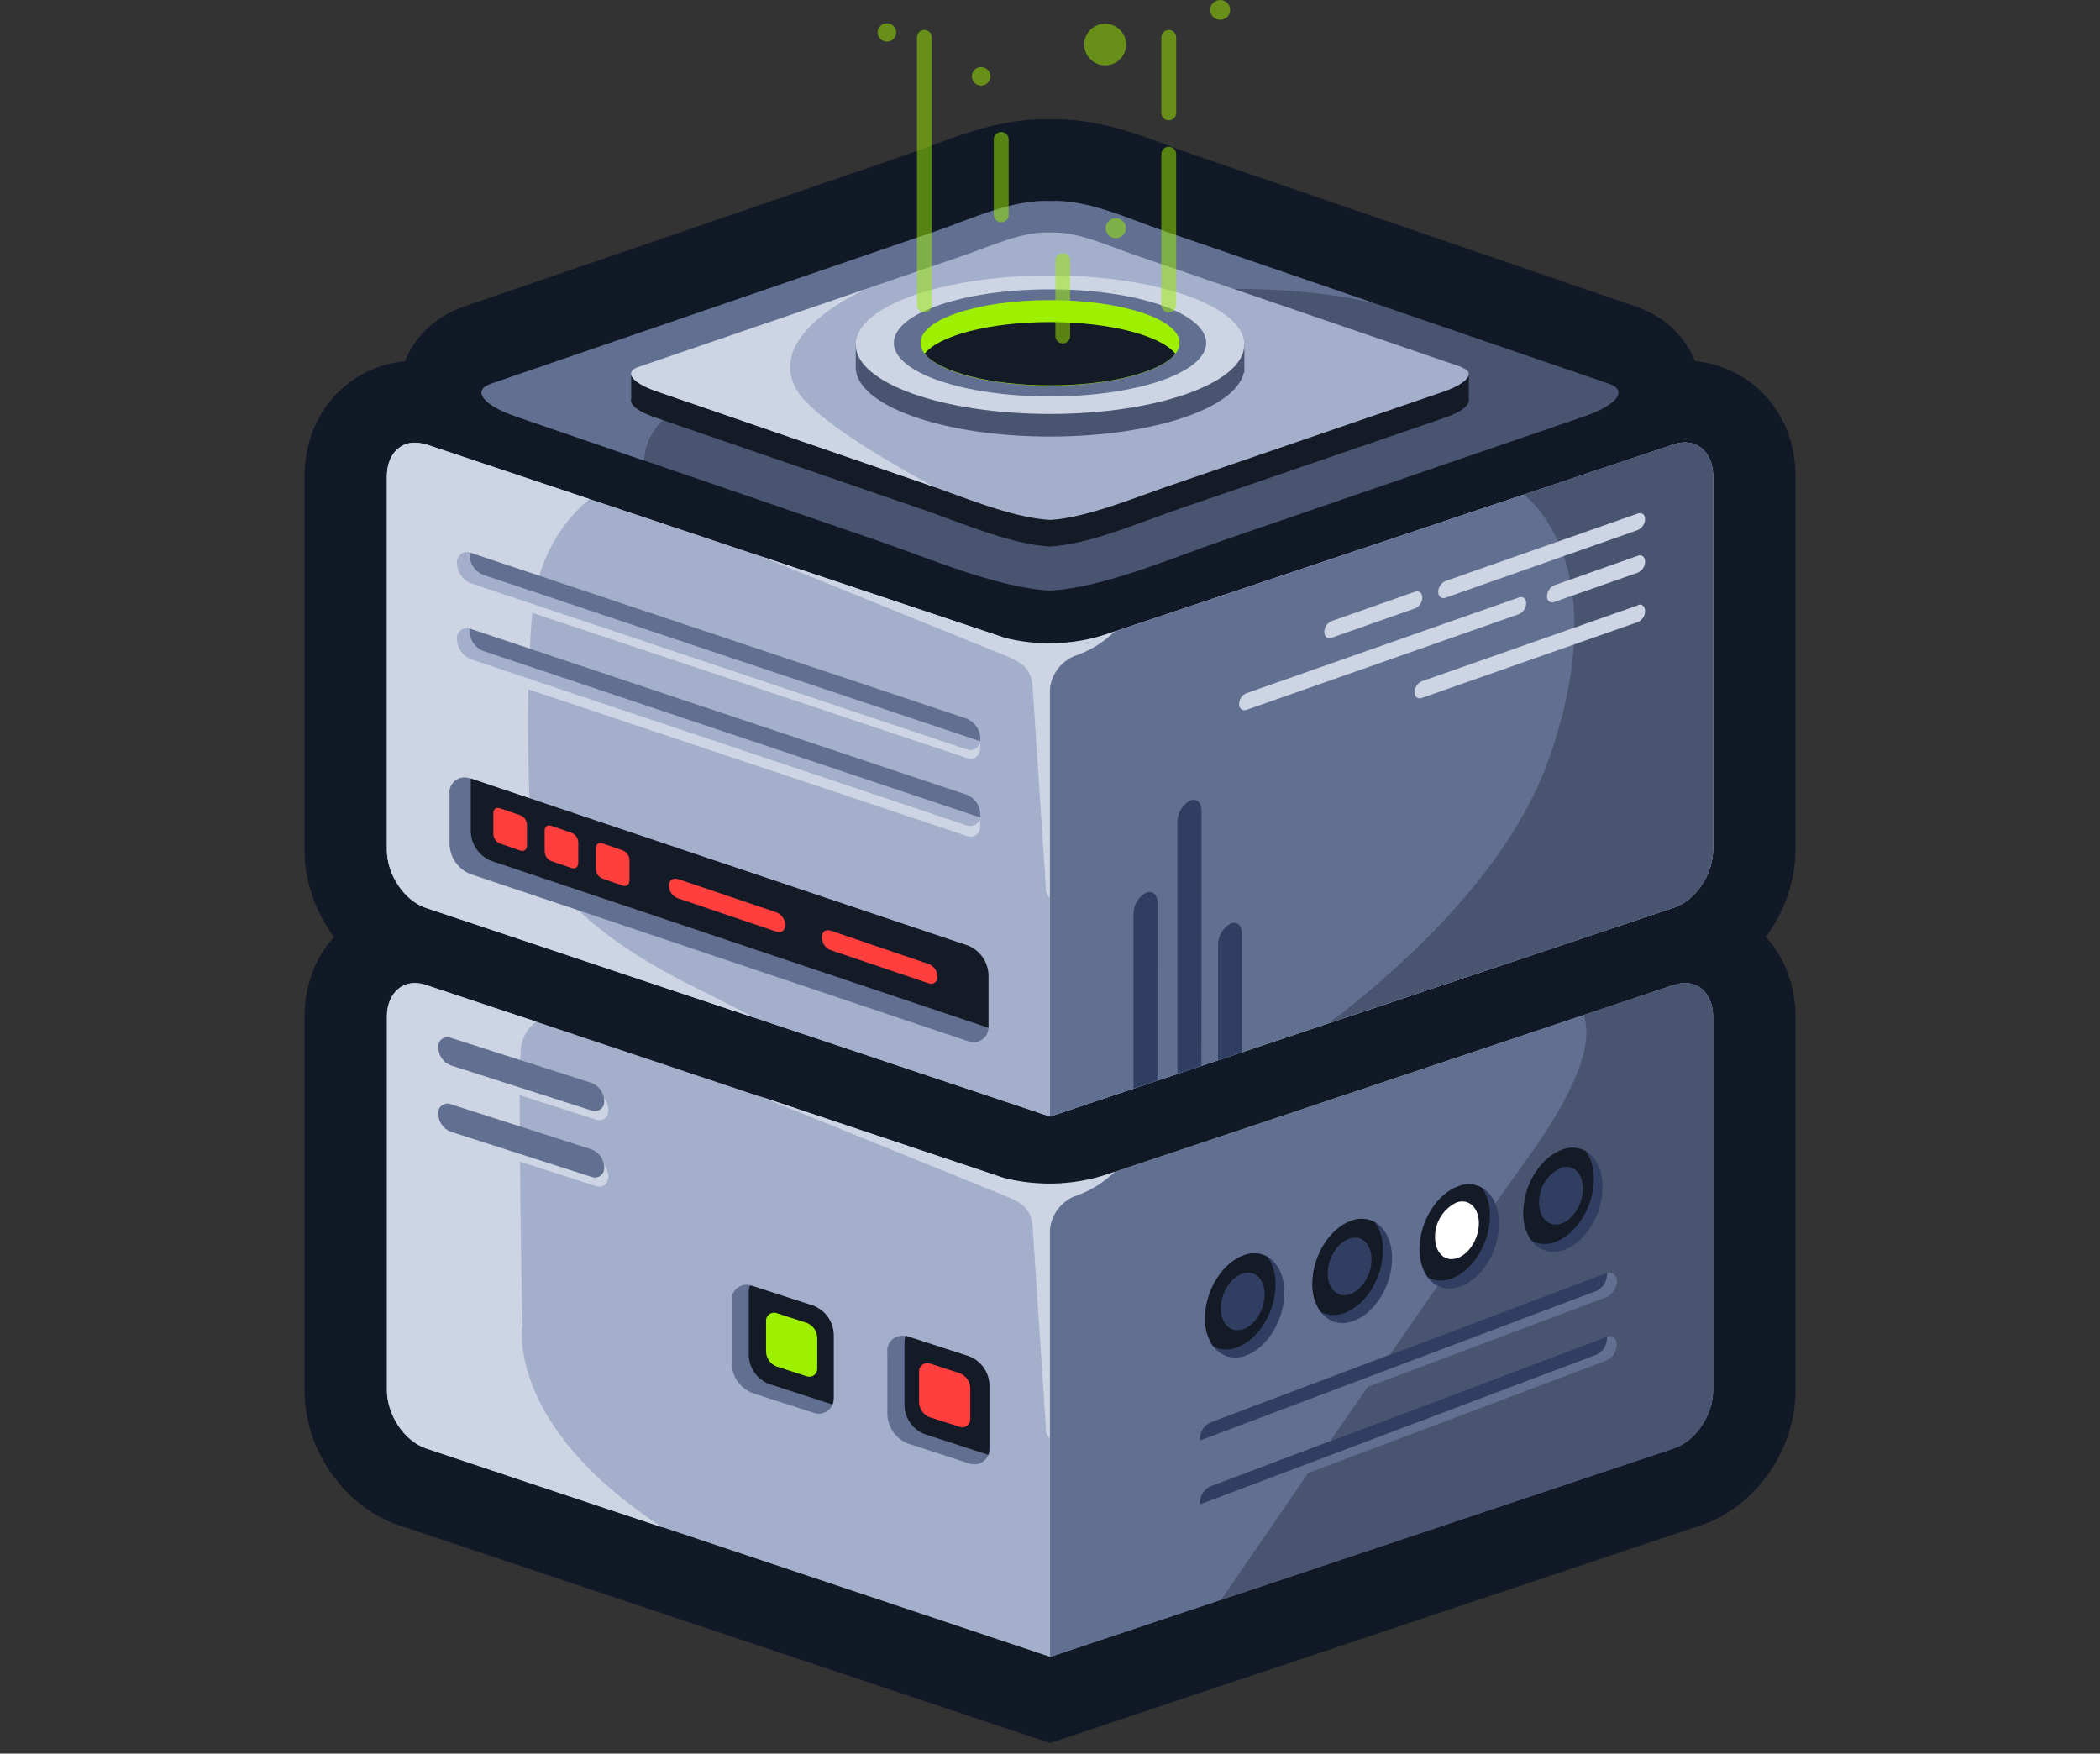 <svg width="200" height="167" viewBox="0 0 200 167" fill="none" xmlns="http://www.w3.org/2000/svg">
<rect x="0" y="0" width="200" height="167" fill="#333333" stroke="none"/>
<g clip-path="url(#clip0)">
<path fill-rule="evenodd" clip-rule="evenodd" d="M100.005 64.036L99.593 64.014C94.43 63.747 88.934 61.724 84.071 59.941C82.894 59.509 81.789 59.103 80.8 58.764L46.547 47.01C44.817 46.416 43.338 45.689 42.151 44.851C38.553 42.305 38.012 39.083 38.014 37.388C38.014 33.69 40.456 30.469 44.226 29.182L86.472 14.684C87.11 14.468 87.806 14.206 88.544 13.929C91.749 12.725 95.713 11.236 100.003 11.358C104.288 11.236 108.248 12.725 111.454 13.928C112.193 14.206 112.893 14.466 113.517 14.68L155.793 29.192C159.556 30.48 161.989 33.699 161.992 37.393C161.992 39.088 161.458 42.312 157.85 44.859C156.663 45.696 155.184 46.422 153.454 47.016L119.211 58.761C118.21 59.103 117.1 59.511 115.925 59.943C111.07 61.725 105.568 63.747 100.416 64.014L100.005 64.036ZM67.421 37.698L85.924 44.048C87.074 44.437 88.265 44.878 89.525 45.345C92.968 46.609 97.212 48.168 100.002 48.44C102.785 48.168 107.028 46.61 110.471 45.346C111.732 44.883 112.924 44.446 114.085 44.049L132.584 37.701L108.394 29.397C107.553 29.11 106.709 28.794 105.893 28.489C104.061 27.803 101.565 26.862 100.423 26.923L100.006 26.945L99.589 26.923C98.444 26.866 95.935 27.804 94.107 28.49C93.292 28.796 92.45 29.112 91.598 29.398L67.421 37.698ZM49.362 43.893H49.349H49.362Z" fill="#111927"/>
<path fill-rule="evenodd" clip-rule="evenodd" d="M100.006 114.55L38.029 93.826C32.795 92.064 29 86.646 29 80.94V45.355C29 41.593 30.653 38.27 33.536 36.244C36.284 34.31 39.748 33.846 43.053 34.963L43.062 34.936L100.003 53.983L156.938 34.936C160.279 33.824 163.767 34.313 166.518 36.273C169.367 38.305 171 41.603 171 45.326V80.91C171 86.619 167.205 92.034 161.971 93.796L100.006 114.55ZM44.703 79.627L100.002 98.118L155.297 79.599V51.917L100.003 70.414L44.703 51.917V79.627ZM40.283 43.104L37.953 49.691C38.128 49.752 38.306 49.802 38.486 49.841L38.041 49.691L40.283 43.104Z" fill="#111927"/>
<path fill-rule="evenodd" clip-rule="evenodd" d="M100.003 166L38.041 145.273C32.807 143.531 29 138.108 29 132.382V96.797C29 93.067 30.64 89.763 33.498 87.732C36.252 85.776 39.738 85.293 43.065 86.409L100.003 105.449L156.939 86.409L156.946 86.43C160.249 85.313 163.712 85.781 166.462 87.71C169.341 89.738 171 93.058 171 96.821V132.383C171 138.109 167.193 143.531 161.947 145.277L100.003 166ZM44.703 131.07L100.003 149.568L155.297 131.07V103.388L100.003 121.879L44.703 103.388V131.07ZM156.938 130.522H156.923H156.938ZM43.05 130.522H43.065H43.05ZM159.647 94.376L161.954 101.161L161.575 101.29C161.734 101.256 161.889 101.213 162.043 101.161L159.647 94.376ZM38.029 101.156H38.037H38.029Z" fill="#111927"/>
<path fill-rule="evenodd" clip-rule="evenodd" d="M159.448 93.785L100.003 113.664L40.552 93.785C38.515 93.099 36.852 94.47 36.852 96.798V132.384C36.852 134.741 38.515 137.219 40.552 137.898L100.003 157.784L159.448 137.898C161.484 137.219 163.148 134.741 163.148 132.384V96.82C163.148 94.47 161.484 93.099 159.448 93.807" fill="#A3AFCB"/>
<path fill-rule="evenodd" clip-rule="evenodd" d="M40.552 42.312L100.003 62.199L159.448 42.312C161.484 41.634 163.148 42.998 163.148 45.325V80.91C163.148 83.261 161.484 85.739 159.448 86.424L100.003 106.333L40.552 86.454C38.515 85.769 36.852 83.295 36.852 80.94V45.355C36.852 42.998 38.515 41.634 40.552 42.343" fill="#A3AFCB"/>
<path fill-rule="evenodd" clip-rule="evenodd" d="M40.552 42.312L100.003 62.199L159.448 42.312C161.484 41.634 163.148 42.998 163.148 45.325V80.91C163.148 83.261 161.484 85.739 159.448 86.424L100.003 106.333L40.552 86.454C38.515 85.769 36.852 83.295 36.852 80.94V45.355C36.852 42.998 38.515 41.634 40.552 42.343" fill="#A3AFCB"/>
<path fill-rule="evenodd" clip-rule="evenodd" d="M51.059 97.294C50.62 97.623 50.259 98.043 50.004 98.527C49.749 99.01 49.606 99.544 49.586 100.089C49.586 100.542 49.548 101.076 49.532 101.686L56.788 104.014C57.123 104.151 57.411 104.382 57.615 104.68C57.819 104.977 57.93 105.327 57.936 105.686C57.936 106.44 57.412 106.838 56.788 106.636L49.502 104.301V108.006L56.788 110.341C57.124 110.48 57.411 110.713 57.615 111.011C57.819 111.31 57.931 111.661 57.936 112.022C57.936 112.736 57.412 113.166 56.788 112.964L49.524 110.636C49.578 118.048 49.753 126.123 49.753 126.123C49.753 126.123 48.043 135.711 63.132 145.475L40.552 137.942C38.515 137.241 36.852 134.763 36.852 132.406V96.82C36.852 94.47 38.515 93.099 40.552 93.807L51.059 97.294Z" fill="#CDD4E3"/>
<path fill-rule="evenodd" clip-rule="evenodd" d="M40.552 42.312L56.125 47.525C53.633 49.623 51.892 52.463 51.162 55.622L92.11 69.303C92.478 69.461 92.793 69.722 93.015 70.053C93.237 70.385 93.359 70.773 93.364 71.171V71.171C93.364 71.969 92.801 72.429 92.11 72.196L50.687 58.357C50.687 58.629 50.634 58.9 50.618 59.171C50.536 60.392 50.466 61.597 50.42 62.787L92.11 76.73C92.478 76.889 92.793 77.149 93.015 77.481C93.237 77.812 93.359 78.201 93.364 78.599C93.364 79.397 92.801 79.856 92.11 79.622L50.322 65.65C50.163 73.305 50.604 79.403 50.604 79.403C50.604 79.403 50.604 86.334 66.186 94.032C68.329 95.087 70.221 96.058 71.892 96.939L40.552 86.455C38.515 85.77 36.852 83.295 36.852 80.941V45.356C36.852 42.998 38.515 41.635 40.552 42.343" fill="#CDD4E3"/>
<path fill-rule="evenodd" clip-rule="evenodd" d="M100.003 113.664V157.807L159.448 137.917C161.484 137.238 163.148 134.76 163.148 132.403V96.82C163.148 94.47 161.484 93.099 159.448 93.807L100.003 113.664Z" fill="#617090"/>
<path fill-rule="evenodd" clip-rule="evenodd" d="M100.003 62.199L159.448 42.312C161.484 41.634 163.148 42.998 163.148 45.325V80.91C163.148 83.261 161.484 85.739 159.448 86.424L100.003 106.333V62.199Z" fill="#617090"/>
<path fill-rule="evenodd" clip-rule="evenodd" d="M150.817 96.669C151.532 98.523 151.183 102.365 145.537 110.229C139.405 118.741 125.677 138.673 116.284 152.368L159.445 137.927C161.481 137.249 163.146 134.771 163.146 132.413V96.82C163.146 94.47 161.481 93.099 159.445 93.807L150.817 96.669Z" fill="#485470"/>
<path fill-rule="evenodd" clip-rule="evenodd" d="M145.073 47.118L159.446 42.312C161.483 41.634 163.147 42.998 163.147 45.325V80.91C163.147 83.261 161.483 85.739 159.446 86.424L126.621 97.4C134.523 91.374 144.026 82.335 147.584 72.082C154.102 53.25 145.073 47.087 145.073 47.087" fill="#485470"/>
<path fill-rule="evenodd" clip-rule="evenodd" d="M110.23 102.913L107.95 103.665V87.012C107.956 86.613 108.064 86.223 108.265 85.877C108.466 85.532 108.753 85.243 109.098 85.039C109.721 84.744 110.238 85.151 110.238 85.947L110.23 102.913ZM114.417 101.513L112.138 102.266V78.252C112.142 77.853 112.249 77.461 112.448 77.114C112.648 76.768 112.933 76.477 113.278 76.271C113.908 75.976 114.425 76.383 114.425 77.179L114.417 101.513ZM118.284 100.216L116.006 100.97V89.957C116.01 89.559 116.117 89.168 116.316 88.823C116.516 88.477 116.801 88.189 117.146 87.984C117.775 87.691 118.284 88.097 118.284 88.892V100.216Z" fill="#303F61"/>
<path fill-rule="evenodd" clip-rule="evenodd" d="M153.225 36.542L110.958 22.041C107.538 20.873 103.564 18.961 100.001 19.149C96.431 18.961 92.457 20.873 89.037 22.041L46.781 36.542C44.928 37.176 45.977 38.577 49.115 39.656L83.357 51.405C88.273 53.085 94.929 55.977 100.003 56.241C105.072 55.982 111.727 53.085 116.644 51.405L150.886 39.654C154.026 38.577 155.08 37.176 153.225 36.54" fill="#485470"/>
<path fill-rule="evenodd" clip-rule="evenodd" d="M130.744 28.829L110.984 22.048C107.564 20.881 103.592 18.968 100.028 19.157C96.457 18.968 92.483 20.881 89.065 22.048L46.781 36.542C44.928 37.175 45.977 38.577 49.115 39.656L61.34 43.853C61.446 42.03 62.396 39.687 66.035 38.165C72.758 35.337 107.549 23.613 130.744 28.829Z" fill="#617090"/>
<path fill-rule="evenodd" clip-rule="evenodd" d="M139.208 37.528L108.063 26.848C105.548 25.981 102.615 24.587 99.994 24.715C97.365 24.585 94.441 25.981 91.918 26.848L60.773 37.528C59.405 37.995 60.181 39.036 62.491 39.788L87.756 48.474C91.358 49.717 96.262 51.848 100.003 52.045C103.712 51.849 108.64 49.717 112.258 48.474L137.491 39.818C139.77 39.065 140.575 38.002 139.208 37.559" fill="#141A26"/>
<path fill-rule="evenodd" clip-rule="evenodd" d="M62.639 35.299L60.116 35.646V38.161H139.884V35.593L62.639 35.299Z" fill="#141A26"/>
<path fill-rule="evenodd" clip-rule="evenodd" d="M139.208 34.961L108.063 24.279C105.548 23.42 102.615 22.019 99.994 22.147C97.365 22.017 94.441 23.42 91.918 24.279L60.773 34.961C59.405 35.434 60.181 36.467 62.491 37.257L87.768 45.95C91.385 47.185 96.292 49.317 100.031 49.513C103.724 49.279 108.655 47.147 112.27 45.95L137.503 37.293C139.782 36.495 140.587 35.47 139.22 34.997" fill="#A3AFCB"/>
<path fill-rule="evenodd" clip-rule="evenodd" d="M44.776 74.124L92.163 90.048C92.734 90.282 93.224 90.675 93.575 91.179C93.925 91.683 94.121 92.276 94.138 92.888V97.641C94.171 97.889 94.138 98.141 94.041 98.373C93.945 98.604 93.789 98.806 93.589 98.958C93.389 99.111 93.152 99.209 92.902 99.242C92.651 99.275 92.397 99.242 92.163 99.147L44.776 83.23C44.208 82.996 43.719 82.603 43.371 82.099C43.023 81.595 42.829 81.002 42.814 80.391V75.64C42.782 75.394 42.815 75.143 42.911 74.913C43.007 74.683 43.162 74.483 43.36 74.33C43.559 74.178 43.794 74.08 44.042 74.046C44.291 74.011 44.544 74.042 44.776 74.134" fill="#617090"/>
<path fill-rule="evenodd" clip-rule="evenodd" d="M44.852 74.145L92.239 90.07C92.796 90.309 93.271 90.702 93.607 91.202C93.944 91.702 94.129 92.287 94.138 92.888V97.633C94.146 97.716 94.146 97.799 94.138 97.882L46.729 81.965C46.172 81.726 45.697 81.332 45.361 80.832C45.025 80.331 44.842 79.745 44.834 79.143V74.148" fill="#141A26"/>
<path fill-rule="evenodd" clip-rule="evenodd" d="M64.507 83.691L73.982 86.899C74.217 87 74.418 87.166 74.56 87.377C74.703 87.588 74.782 87.835 74.787 88.089C74.787 88.594 74.423 88.888 73.982 88.738L64.507 85.528C64.277 85.429 64.079 85.268 63.936 85.063C63.794 84.858 63.712 84.617 63.701 84.368C63.701 83.863 64.067 83.57 64.507 83.719V83.691ZM57.365 80.311L59.328 80.988C59.51 81.065 59.666 81.193 59.777 81.356C59.887 81.519 59.948 81.71 59.951 81.907V83.844C59.951 84.233 59.67 84.462 59.328 84.341L57.365 83.67C57.184 83.593 57.029 83.465 56.92 83.301C56.811 83.138 56.752 82.947 56.75 82.751V80.805C56.72 80.429 56.994 80.202 57.365 80.311ZM52.488 78.639L54.451 79.316C54.633 79.393 54.789 79.521 54.899 79.684C55.01 79.847 55.07 80.038 55.074 80.234V82.171C55.074 82.561 54.792 82.789 54.451 82.668L52.488 81.998C52.306 81.92 52.151 81.792 52.042 81.629C51.933 81.466 51.873 81.275 51.872 81.079V79.143C51.842 78.754 52.115 78.524 52.457 78.639H52.488ZM47.61 76.973L49.572 77.644C49.754 77.721 49.909 77.849 50.019 78.012C50.128 78.176 50.187 78.367 50.188 78.563V80.51C50.188 80.899 49.914 81.121 49.572 81.008L47.61 80.329C47.427 80.252 47.272 80.124 47.161 79.961C47.05 79.798 46.99 79.607 46.987 79.411V77.476C46.957 77.087 47.238 76.835 47.58 76.978L47.61 76.973ZM79.08 88.615L88.516 91.831C88.745 91.936 88.938 92.104 89.073 92.315C89.207 92.526 89.278 92.771 89.275 93.021C89.275 93.525 88.918 93.775 88.516 93.669L79.034 90.46C78.807 90.353 78.615 90.184 78.48 89.974C78.346 89.763 78.274 89.519 78.274 89.27C78.252 88.751 78.639 88.472 79.049 88.621L79.08 88.615Z" fill="#FF3E3E"/>
<path fill-rule="evenodd" clip-rule="evenodd" d="M144.663 56.896L118.694 66.019C118.493 66.108 118.322 66.253 118.201 66.436C118.08 66.618 118.014 66.831 118.011 67.05C118.011 67.487 118.322 67.736 118.694 67.608L144.663 58.486C144.864 58.394 145.035 58.248 145.156 58.064C145.277 57.881 145.343 57.667 145.348 57.448C145.348 57.012 145.035 56.755 144.663 56.891V56.896ZM156 57.644L135.402 64.881C135.201 64.972 135.031 65.118 134.91 65.302C134.789 65.486 134.722 65.699 134.718 65.919C134.718 66.356 135.029 66.605 135.402 66.469L156 59.237C156.2 59.147 156.369 59.002 156.489 58.819C156.609 58.636 156.673 58.423 156.675 58.205C156.675 57.73 156.371 57.483 156 57.61V57.644ZM134.778 56.346L126.809 59.149C126.607 59.237 126.434 59.381 126.313 59.564C126.192 59.747 126.126 59.961 126.124 60.18C126.124 60.617 126.429 60.865 126.809 60.738L134.778 57.935C134.979 57.844 135.15 57.698 135.271 57.514C135.392 57.33 135.458 57.117 135.462 56.898C135.462 56.497 135.159 56.21 134.778 56.346V56.346ZM156 52.918L148.017 55.743C147.816 55.834 147.645 55.98 147.524 56.164C147.403 56.347 147.337 56.561 147.334 56.781V56.781C147.334 57.217 147.638 57.466 148.017 57.33L156 54.528C156.2 54.437 156.371 54.291 156.49 54.107C156.61 53.923 156.674 53.709 156.675 53.49C156.675 53.031 156.371 52.783 156 52.918ZM156 48.896L137.658 55.337C137.456 55.425 137.284 55.569 137.163 55.752C137.041 55.935 136.976 56.149 136.974 56.368V56.368C136.974 56.805 137.279 57.054 137.658 56.926L156 50.47C156.199 50.377 156.368 50.23 156.487 50.047C156.606 49.863 156.671 49.65 156.675 49.432C156.675 49.009 156.371 48.76 156 48.896Z" fill="#CDD4E3"/>
<path fill-rule="evenodd" clip-rule="evenodd" d="M71.642 122.462L77.439 124.338C78.005 124.565 78.492 124.95 78.84 125.446C79.189 125.942 79.384 126.528 79.402 127.133V133.023C79.434 133.27 79.4 133.521 79.304 133.75C79.208 133.98 79.054 134.181 78.855 134.333C78.657 134.486 78.422 134.584 78.174 134.618C77.925 134.653 77.672 134.622 77.439 134.53L71.642 132.655C71.076 132.428 70.59 132.043 70.241 131.547C69.892 131.051 69.697 130.465 69.679 129.86V123.961C69.647 123.714 69.681 123.463 69.777 123.234C69.873 123.004 70.028 122.803 70.226 122.651C70.424 122.498 70.659 122.4 70.908 122.366C71.156 122.331 71.409 122.362 71.642 122.454" fill="#617090"/>
<path fill-rule="evenodd" clip-rule="evenodd" d="M71.558 122.432L77.522 124.368C78.074 124.595 78.547 124.978 78.881 125.47C79.215 125.961 79.395 126.54 79.399 127.133V133.023C79.401 133.258 79.365 133.492 79.292 133.716H79.161L73.189 131.78C72.635 131.553 72.162 131.168 71.828 130.675C71.494 130.182 71.314 129.602 71.312 129.008V123.117C71.309 122.884 71.348 122.652 71.426 122.432L71.563 122.47" fill="#141A26"/>
<path fill-rule="evenodd" clip-rule="evenodd" d="M86.472 127.305L92.269 129.182C92.836 129.406 93.324 129.79 93.673 130.287C94.022 130.784 94.216 131.371 94.232 131.976V137.852C94.261 138.098 94.225 138.347 94.128 138.575C94.031 138.803 93.876 139.002 93.679 139.154C93.481 139.305 93.248 139.403 93.001 139.439C92.754 139.475 92.502 139.447 92.269 139.359L86.472 137.475C85.905 137.25 85.417 136.866 85.068 136.369C84.719 135.873 84.525 135.285 84.509 134.68V128.812C84.478 128.565 84.511 128.314 84.607 128.085C84.703 127.855 84.858 127.654 85.056 127.502C85.254 127.349 85.49 127.251 85.738 127.217C85.986 127.182 86.24 127.213 86.472 127.305" fill="#617090"/>
<path fill-rule="evenodd" clip-rule="evenodd" d="M86.389 127.246L92.353 129.181C92.906 129.408 93.379 129.792 93.713 130.284C94.047 130.776 94.227 131.355 94.23 131.949V137.855C94.232 138.09 94.196 138.323 94.124 138.547L93.986 138.502L88.018 136.564C87.465 136.337 86.992 135.954 86.658 135.462C86.324 134.97 86.144 134.392 86.14 133.799V127.908C86.137 127.675 86.176 127.442 86.255 127.222H86.386" fill="#141A26"/>
<path fill-rule="evenodd" clip-rule="evenodd" d="M42.93 98.832L56.339 103.133C56.686 103.267 56.985 103.5 57.199 103.803C57.413 104.105 57.531 104.463 57.541 104.832C57.559 104.983 57.538 105.136 57.479 105.277C57.42 105.417 57.325 105.54 57.205 105.633C57.084 105.726 56.94 105.787 56.789 105.809C56.637 105.831 56.482 105.814 56.339 105.759L42.93 101.459C42.585 101.324 42.288 101.092 42.076 100.79C41.864 100.489 41.745 100.132 41.737 99.765C41.707 99.535 41.77 99.303 41.913 99.119C42.056 98.936 42.267 98.816 42.498 98.786C42.644 98.767 42.793 98.785 42.93 98.838" fill="#617090"/>
<path fill-rule="evenodd" clip-rule="evenodd" d="M100.003 28.399C107.986 28.399 114.791 30.199 117.387 32.73H118.508V35.509H118.448C117.688 38.907 109.725 41.574 100.007 41.574C89.788 41.574 81.5 38.62 81.5 34.975V32.715H82.616C85.207 30.185 92.014 28.384 100.007 28.384" fill="#485470"/>
<path fill-rule="evenodd" clip-rule="evenodd" d="M42.93 105.16L56.339 109.461C56.685 109.595 56.984 109.827 57.197 110.128C57.411 110.43 57.53 110.787 57.541 111.155C57.559 111.306 57.538 111.459 57.479 111.599C57.42 111.739 57.325 111.862 57.205 111.955C57.084 112.049 56.94 112.109 56.789 112.131C56.637 112.154 56.482 112.136 56.339 112.081L42.93 107.78C42.585 107.646 42.288 107.413 42.076 107.112C41.864 106.81 41.745 106.453 41.737 106.086C41.707 105.856 41.77 105.624 41.913 105.441C42.056 105.257 42.267 105.137 42.498 105.108C42.644 105.088 42.793 105.106 42.93 105.16" fill="#617090"/>
<path fill-rule="evenodd" clip-rule="evenodd" d="M44.834 52.647L92.05 68.467C92.427 68.623 92.752 68.883 92.984 69.217C93.216 69.551 93.346 69.944 93.358 70.349V70.349C93.39 70.601 93.32 70.855 93.164 71.055C93.007 71.256 92.777 71.387 92.523 71.42C92.361 71.439 92.197 71.418 92.044 71.359L44.834 55.54C44.455 55.384 44.13 55.122 43.898 54.786C43.666 54.451 43.536 54.056 43.526 53.649V53.649C43.505 53.484 43.528 53.318 43.592 53.165C43.656 53.012 43.759 52.878 43.891 52.776C44.023 52.674 44.179 52.608 44.344 52.584C44.51 52.56 44.678 52.579 44.834 52.639" fill="#A3AFCB"/>
<path fill-rule="evenodd" clip-rule="evenodd" d="M44.776 52.631L92.11 68.451C92.477 68.611 92.791 68.871 93.013 69.203C93.236 69.534 93.357 69.922 93.364 70.319V70.319C93.371 70.402 93.371 70.486 93.364 70.568H93.303L45.969 54.727C45.603 54.566 45.291 54.305 45.07 53.974C44.849 53.642 44.729 53.255 44.723 52.858C44.715 52.776 44.715 52.692 44.723 52.609H44.783" fill="#617090"/>
<path fill-rule="evenodd" clip-rule="evenodd" d="M44.834 59.901L92.05 75.721C92.425 75.875 92.748 76.134 92.98 76.465C93.212 76.796 93.343 77.186 93.358 77.589C93.379 77.753 93.356 77.92 93.292 78.073C93.228 78.226 93.125 78.36 92.993 78.462C92.861 78.563 92.705 78.629 92.539 78.653C92.374 78.677 92.205 78.658 92.05 78.598L44.834 62.779C44.456 62.624 44.131 62.363 43.899 62.029C43.667 61.695 43.537 61.302 43.526 60.896C43.509 60.771 43.518 60.645 43.551 60.524C43.585 60.402 43.642 60.289 43.719 60.189C43.797 60.09 43.893 60.007 44.003 59.944C44.113 59.882 44.235 59.842 44.36 59.826C44.523 59.805 44.688 59.826 44.839 59.887" fill="#A3AFCB"/>
<path fill-rule="evenodd" clip-rule="evenodd" d="M44.776 59.879L92.11 75.698C92.481 75.858 92.798 76.121 93.02 76.457C93.243 76.793 93.362 77.185 93.364 77.587V77.587C93.371 77.669 93.371 77.752 93.364 77.835H93.303L45.969 61.973C45.602 61.815 45.29 61.556 45.069 61.225C44.848 60.895 44.728 60.509 44.723 60.113C44.715 60.03 44.715 59.947 44.723 59.864H44.783" fill="#617090"/>
<path fill-rule="evenodd" clip-rule="evenodd" d="M73.944 125.045L76.846 125.987C77.13 126.101 77.374 126.294 77.55 126.542C77.725 126.791 77.824 127.085 77.834 127.388V130.319C77.843 130.519 77.772 130.714 77.636 130.861C77.5 131.009 77.311 131.097 77.109 131.107C77.021 131.11 76.932 131.099 76.848 131.072L73.944 130.132C73.66 130.019 73.416 129.826 73.24 129.577C73.065 129.328 72.966 129.034 72.956 128.731V125.799C72.947 125.599 73.018 125.404 73.153 125.257C73.289 125.109 73.478 125.021 73.68 125.011C73.768 125.008 73.857 125.019 73.941 125.045" fill="#9FEF00"/>
<path fill-rule="evenodd" clip-rule="evenodd" d="M88.516 129.837L91.42 130.781C91.704 130.895 91.948 131.088 92.124 131.336C92.299 131.585 92.397 131.879 92.407 132.182V135.135C92.412 135.234 92.397 135.333 92.363 135.426C92.329 135.519 92.277 135.605 92.21 135.678C92.143 135.751 92.061 135.81 91.971 135.852C91.881 135.894 91.783 135.918 91.683 135.923C91.594 135.927 91.506 135.915 91.421 135.888L88.519 134.961C88.235 134.848 87.991 134.655 87.815 134.406C87.64 134.157 87.541 133.863 87.531 133.56V130.607C87.525 130.486 87.549 130.365 87.6 130.255C87.651 130.145 87.729 130.048 87.826 129.974C87.923 129.9 88.037 129.851 88.158 129.83C88.278 129.809 88.402 129.818 88.519 129.855" fill="#FF3E3E"/>
<path fill-rule="evenodd" clip-rule="evenodd" d="M94.595 61.017L93.835 60.121L94.595 61.017ZM95.511 60.677L72.257 52.904L95.186 62.207C97.17 63.013 98.065 63.389 98.327 65.174L99.596 84.368V84.745C99.647 85.027 99.779 85.288 99.976 85.498V65.89C99.994 65.169 100.218 64.469 100.622 63.869C101.025 63.269 101.591 62.794 102.255 62.5V62.5C103.731 62.018 105.075 61.203 106.181 60.121C102.771 61.412 99.038 61.612 95.507 60.693L95.511 60.677Z" fill="#CDD4E3"/>
<path fill-rule="evenodd" clip-rule="evenodd" d="M100.003 26.237C110.222 26.237 118.508 29.192 118.508 32.825C118.508 36.458 110.226 39.424 100.007 39.424C89.788 39.424 81.496 36.475 81.496 32.825C81.496 29.175 89.784 26.233 100.003 26.233" fill="#CDD4E3"/>
<path fill-rule="evenodd" clip-rule="evenodd" d="M100.003 27.555C108.217 27.555 114.873 29.815 114.873 32.655C114.873 35.495 108.217 37.756 100.003 37.756C91.789 37.756 85.127 35.495 85.127 32.655C85.127 29.815 91.783 27.555 100.003 27.555Z" fill="#617090"/>
<path fill-rule="evenodd" clip-rule="evenodd" d="M100.003 28.58C106.842 28.58 112.342 30.403 112.342 32.655C112.342 34.908 106.818 36.73 100.003 36.73C93.188 36.73 87.664 34.908 87.664 32.655C87.664 30.403 93.188 28.58 100.003 28.58" fill="#9FEF00"/>
<path fill-rule="evenodd" clip-rule="evenodd" d="M111.94 33.687C110.557 35.434 105.732 36.7 100.003 36.7C94.274 36.7 89.451 35.403 88.06 33.687C89.451 31.939 94.268 30.674 100.003 30.674C105.739 30.674 110.557 31.971 111.94 33.687Z" fill="#141A26"/>
<path fill-rule="evenodd" clip-rule="evenodd" d="M152.975 121.235L115.29 135.452C114.999 135.587 114.751 135.8 114.572 136.065C114.394 136.331 114.293 136.64 114.28 136.959V136.959C114.28 137.591 114.736 137.938 115.29 137.712L152.978 123.535C153.27 123.399 153.519 123.188 153.698 122.922C153.878 122.657 153.981 122.348 153.996 122.029V122.029C153.996 121.395 153.539 121.049 152.978 121.275" fill="#617090"/>
<path fill-rule="evenodd" clip-rule="evenodd" d="M152.998 121.227L115.275 135.464C114.985 135.6 114.739 135.812 114.564 136.078C114.388 136.344 114.29 136.653 114.28 136.97C114.272 137.035 114.272 137.101 114.28 137.166H114.321L152.048 122.937C152.337 122.8 152.583 122.588 152.758 122.322C152.934 122.056 153.032 121.748 153.043 121.431C153.051 121.366 153.051 121.3 153.043 121.235H152.998" fill="#303F61"/>
<path fill-rule="evenodd" clip-rule="evenodd" d="M152.975 127.306L115.288 141.528C114.997 141.665 114.75 141.877 114.572 142.142C114.394 142.408 114.292 142.716 114.278 143.034C114.278 143.668 114.733 144.014 115.288 143.788L152.975 129.573C153.268 129.438 153.517 129.227 153.697 128.961C153.876 128.696 153.979 128.386 153.994 128.067V128.067C153.994 127.434 153.537 127.088 152.975 127.313" fill="#617090"/>
<path fill-rule="evenodd" clip-rule="evenodd" d="M152.998 127.306L115.275 141.55C114.985 141.687 114.74 141.899 114.564 142.165C114.389 142.431 114.291 142.739 114.28 143.057C114.272 143.122 114.272 143.187 114.28 143.252H114.321L152.048 129.008C152.337 128.871 152.583 128.659 152.759 128.393C152.934 128.127 153.033 127.819 153.043 127.502C153.051 127.436 153.051 127.371 153.043 127.306H152.998Z" fill="#303F61"/>
<path fill-rule="evenodd" clip-rule="evenodd" d="M118.558 119.509C120.632 118.839 122.319 120.451 122.319 123.103C122.319 125.755 120.632 128.446 118.558 129.129C116.484 129.811 114.763 128.194 114.763 125.536C114.763 122.878 116.45 120.188 118.558 119.509" fill="#303F61"/>
<path fill-rule="evenodd" clip-rule="evenodd" d="M118.558 119.509C118.909 119.384 119.284 119.336 119.656 119.365C120.028 119.395 120.389 119.504 120.716 119.683C121.242 120.469 121.507 121.399 121.475 122.341C121.475 125.001 119.788 127.689 117.68 128.368C117.329 128.497 116.954 128.548 116.581 128.518C116.209 128.488 115.847 128.377 115.522 128.194C114.994 127.409 114.729 126.479 114.763 125.536C114.763 122.884 116.45 120.188 118.558 119.509Z" fill="#141A26"/>
<path fill-rule="evenodd" clip-rule="evenodd" d="M128.783 116.225C130.865 115.555 132.578 117.166 132.578 119.818C132.578 122.47 130.893 125.166 128.783 125.844C126.674 126.523 124.988 124.903 124.988 122.251C124.988 119.599 126.675 116.903 128.783 116.225Z" fill="#303F61"/>
<path fill-rule="evenodd" clip-rule="evenodd" d="M128.783 116.225C129.135 116.097 129.511 116.045 129.885 116.075C130.259 116.105 130.622 116.215 130.949 116.398C131.476 117.184 131.742 118.114 131.709 119.058C131.709 121.708 130.022 124.406 127.914 125.084C127.561 125.208 127.186 125.257 126.813 125.227C126.439 125.197 126.077 125.089 125.749 124.91C125.221 124.124 124.955 123.194 124.988 122.251C124.988 119.592 126.675 116.903 128.783 116.225Z" fill="#141A26"/>
<path fill-rule="evenodd" clip-rule="evenodd" d="M138.972 112.932C141.054 112.27 142.767 113.874 142.767 116.534C142.767 119.194 141.08 121.882 138.972 122.56C136.864 123.239 135.177 121.619 135.177 118.967C135.177 116.315 136.864 113.611 138.972 112.94" fill="#303F61"/>
<path fill-rule="evenodd" clip-rule="evenodd" d="M138.972 112.933C139.325 112.807 139.701 112.759 140.075 112.79C140.449 112.821 140.811 112.932 141.138 113.114C141.664 113.898 141.93 114.825 141.898 115.766C141.898 118.425 140.211 121.122 138.137 121.791C137.785 121.92 137.409 121.971 137.035 121.942C136.661 121.912 136.298 121.802 135.972 121.619C135.446 120.835 135.18 119.908 135.211 118.967C135.211 116.309 136.898 113.611 139.006 112.94" fill="#141A26"/>
<path fill-rule="evenodd" clip-rule="evenodd" d="M118.36 121.279C119.506 120.91 120.442 121.798 120.442 123.268C120.442 124.738 119.506 126.228 118.36 126.598C117.214 126.968 116.266 126.079 116.266 124.609C116.266 123.139 117.201 121.648 118.36 121.279Z" fill="#303F61"/>
<path fill-rule="evenodd" clip-rule="evenodd" d="M128.541 117.95C129.688 117.573 130.623 118.469 130.623 119.939C130.623 121.409 129.688 122.899 128.541 123.268C127.395 123.636 126.448 122.749 126.448 121.279C126.448 119.809 127.382 118.319 128.541 117.95Z" fill="#303F61"/>
<path fill-rule="evenodd" clip-rule="evenodd" d="M138.752 114.5C139.906 114.131 140.846 115.019 140.846 116.489C140.846 117.959 139.91 119.456 138.752 119.826C137.594 120.196 136.67 119.307 136.67 117.837C136.655 117.141 136.844 116.455 137.214 115.863C137.583 115.271 138.117 114.798 138.752 114.5" fill="white"/>
<path fill-rule="evenodd" clip-rule="evenodd" d="M148.868 109.453C150.942 108.782 152.627 110.387 152.627 113.047C152.627 115.706 150.947 118.395 148.868 119.072C146.788 119.749 145.073 118.131 145.073 115.479C145.073 112.827 146.758 110.131 148.868 109.453" fill="#303F61"/>
<path fill-rule="evenodd" clip-rule="evenodd" d="M148.868 109.453C149.219 109.324 149.595 109.274 149.969 109.305C150.342 109.336 150.704 109.448 151.029 109.633C151.557 110.419 151.823 111.348 151.79 112.292C151.79 114.944 150.103 117.64 147.995 118.318C147.643 118.444 147.269 118.493 146.897 118.463C146.525 118.433 146.163 118.324 145.837 118.144C145.309 117.359 145.044 116.429 145.078 115.486C145.078 112.826 146.763 110.138 148.873 109.459" fill="#141A26"/>
<path fill-rule="evenodd" clip-rule="evenodd" d="M148.675 111.208C149.822 110.839 150.756 111.727 150.756 113.197C150.756 114.667 149.822 116.164 148.675 116.534C147.529 116.904 146.581 116.015 146.581 114.545C146.567 113.848 146.757 113.161 147.128 112.568C147.5 111.976 148.038 111.503 148.675 111.208" fill="#303F61"/>
<path fill-rule="evenodd" clip-rule="evenodd" d="M82.438 27.548L60.799 34.961C60.312 35.125 60.092 35.367 60.122 35.646C60.176 36.083 60.883 36.617 62.067 37.092L62.516 37.257L65.145 38.165L65.654 38.331L87.769 45.955L89.023 46.399C83.864 43.596 78.895 40.546 76.707 38.203C75.933 37.444 75.422 36.46 75.248 35.394C75.241 35.256 75.241 35.117 75.248 34.979C75.261 34.023 75.572 33.095 76.137 32.32C78.029 29.443 82.451 27.552 82.451 27.552" fill="#CDD4E3"/>
<path opacity="0.5" fill-rule="evenodd" clip-rule="evenodd" d="M88.037 2.855C88.225 2.855 88.405 2.928 88.537 3.06C88.67 3.191 88.744 3.369 88.744 3.555V29.055C88.744 29.241 88.67 29.419 88.537 29.55C88.405 29.682 88.225 29.756 88.037 29.756C87.85 29.756 87.67 29.682 87.538 29.55C87.405 29.419 87.331 29.241 87.331 29.055V3.549C87.331 3.363 87.405 3.185 87.538 3.053C87.67 2.922 87.85 2.848 88.037 2.848" fill="#9FEF00"/>
<path opacity="0.5" fill-rule="evenodd" clip-rule="evenodd" d="M111.311 13.974C111.498 13.974 111.678 14.047 111.81 14.179C111.943 14.31 112.017 14.488 112.017 14.674V29.055C112.017 29.241 111.943 29.419 111.81 29.55C111.678 29.682 111.498 29.756 111.311 29.756V29.756C111.123 29.756 110.944 29.682 110.811 29.55C110.679 29.419 110.604 29.241 110.604 29.055V14.674C110.604 14.488 110.679 14.31 110.811 14.179C110.944 14.047 111.123 13.974 111.311 13.974V13.974Z" fill="#9FEF00"/>
<path opacity="0.5" fill-rule="evenodd" clip-rule="evenodd" d="M111.311 2.854C111.498 2.854 111.678 2.928 111.81 3.06C111.943 3.191 112.017 3.369 112.017 3.555V10.756C112.017 10.942 111.943 11.12 111.81 11.251C111.678 11.383 111.498 11.457 111.311 11.457V11.457C111.218 11.457 111.126 11.438 111.04 11.403C110.955 11.368 110.877 11.316 110.811 11.251C110.745 11.186 110.693 11.109 110.658 11.024C110.622 10.939 110.604 10.848 110.604 10.756V10.756V3.549C110.605 3.364 110.681 3.187 110.813 3.057C110.945 2.927 111.124 2.854 111.311 2.854V2.854Z" fill="#9FEF00"/>
<path opacity="0.5" fill-rule="evenodd" clip-rule="evenodd" d="M93.439 6.395C93.614 6.395 93.785 6.446 93.93 6.542C94.075 6.638 94.189 6.775 94.255 6.935C94.322 7.095 94.34 7.271 94.306 7.441C94.271 7.611 94.187 7.766 94.063 7.889C93.94 8.011 93.782 8.094 93.611 8.128C93.439 8.161 93.262 8.143 93.101 8.076C92.939 8.01 92.802 7.897 92.706 7.753C92.609 7.608 92.558 7.439 92.559 7.266C92.559 7.034 92.651 6.812 92.817 6.648C92.982 6.484 93.206 6.391 93.439 6.391" fill="#9FEF00"/>
<path opacity="0.5" fill-rule="evenodd" clip-rule="evenodd" d="M106.257 20.784C106.446 20.782 106.632 20.836 106.791 20.939C106.949 21.043 107.073 21.19 107.147 21.363C107.221 21.536 107.241 21.727 107.206 21.912C107.17 22.096 107.08 22.266 106.947 22.4C106.814 22.534 106.644 22.625 106.459 22.663C106.273 22.701 106.08 22.684 105.905 22.613C105.729 22.543 105.578 22.422 105.472 22.267C105.366 22.111 105.308 21.928 105.307 21.74V21.726C105.307 21.476 105.407 21.236 105.585 21.06C105.763 20.883 106.005 20.784 106.257 20.784Z" fill="#9FEF00"/>
<path opacity="0.5" fill-rule="evenodd" clip-rule="evenodd" d="M105.231 2.26C105.626 2.256 106.014 2.368 106.345 2.582C106.676 2.796 106.936 3.103 107.091 3.463C107.246 3.823 107.29 4.221 107.217 4.606C107.145 4.991 106.958 5.347 106.682 5.627C106.406 5.907 106.052 6.099 105.665 6.18C105.278 6.261 104.876 6.226 104.509 6.08C104.143 5.934 103.828 5.684 103.604 5.36C103.381 5.037 103.26 4.655 103.255 4.264V4.256C103.251 3.732 103.457 3.227 103.828 2.853C104.198 2.479 104.703 2.266 105.231 2.26" fill="#9FEF00"/>
<path opacity="0.5" fill-rule="evenodd" clip-rule="evenodd" d="M95.354 12.565C95.447 12.565 95.539 12.583 95.624 12.618C95.71 12.653 95.788 12.705 95.854 12.77C95.919 12.835 95.971 12.912 96.007 12.997C96.042 13.082 96.061 13.173 96.061 13.265V13.265V20.467C96.061 20.653 95.986 20.831 95.854 20.962C95.721 21.094 95.541 21.168 95.354 21.168C95.166 21.168 94.987 21.094 94.854 20.962C94.722 20.831 94.647 20.653 94.647 20.467V13.265C94.647 13.079 94.722 12.901 94.854 12.77C94.987 12.638 95.166 12.565 95.354 12.565V12.565" fill="#9FEF00"/>
<path opacity="0.5" fill-rule="evenodd" clip-rule="evenodd" d="M116.217 0C116.468 0.002 116.708 0.102 116.885 0.28C117.062 0.457 117.161 0.696 117.16 0.945C117.159 1.195 117.058 1.433 116.88 1.609C116.702 1.785 116.461 1.884 116.21 1.884C115.958 1.884 115.717 1.785 115.539 1.609C115.361 1.433 115.26 1.195 115.26 0.945C115.259 0.696 115.357 0.457 115.534 0.28C115.711 0.102 115.951 0.002 116.202 0L116.217 0Z" fill="#9FEF00"/>
<path opacity="0.5" fill-rule="evenodd" clip-rule="evenodd" d="M84.466 2.215C84.641 2.215 84.812 2.266 84.957 2.362C85.102 2.458 85.216 2.594 85.282 2.754C85.349 2.914 85.367 3.09 85.333 3.26C85.299 3.429 85.215 3.585 85.091 3.708C84.968 3.83 84.811 3.913 84.639 3.947C84.468 3.981 84.291 3.963 84.13 3.897C83.968 3.831 83.831 3.718 83.734 3.574C83.637 3.43 83.585 3.261 83.586 3.088V3.088C83.586 2.973 83.609 2.86 83.653 2.754C83.697 2.648 83.762 2.552 83.844 2.471C83.925 2.39 84.023 2.325 84.129 2.281C84.236 2.237 84.351 2.215 84.466 2.215" fill="#9FEF00"/>
<path opacity="0.5" fill-rule="evenodd" clip-rule="evenodd" d="M101.219 24.105C101.405 24.107 101.583 24.181 101.714 24.313C101.845 24.444 101.918 24.621 101.918 24.806V32.008C101.918 32.192 101.844 32.369 101.714 32.5C101.583 32.632 101.405 32.706 101.219 32.708V32.708C101.032 32.708 100.852 32.635 100.719 32.503C100.587 32.372 100.512 32.194 100.512 32.008V32.008V24.791C100.512 24.606 100.587 24.427 100.719 24.296C100.852 24.165 101.032 24.091 101.219 24.091" fill="#9FEF00"/>
<path fill-rule="evenodd" clip-rule="evenodd" d="M94.595 112.487L93.835 111.579L94.595 112.487ZM95.511 112.149L72.262 104.364L95.192 113.668C97.175 114.474 98.07 114.85 98.332 116.635L99.602 135.837V136.214C99.646 136.509 99.778 136.784 99.981 137.005V117.348C99.999 116.627 100.223 115.926 100.627 115.326C101.03 114.726 101.597 114.252 102.261 113.957V113.957C103.737 113.475 105.08 112.66 106.186 111.577C102.776 112.869 99.043 113.069 95.512 112.15L95.511 112.149Z" fill="#CDD4E3"/>
</g>
<defs>
<clipPath id="clip0">
<rect width="142" height="166" fill="white" transform="translate(29)"/>
</clipPath>
</defs>
</svg>
